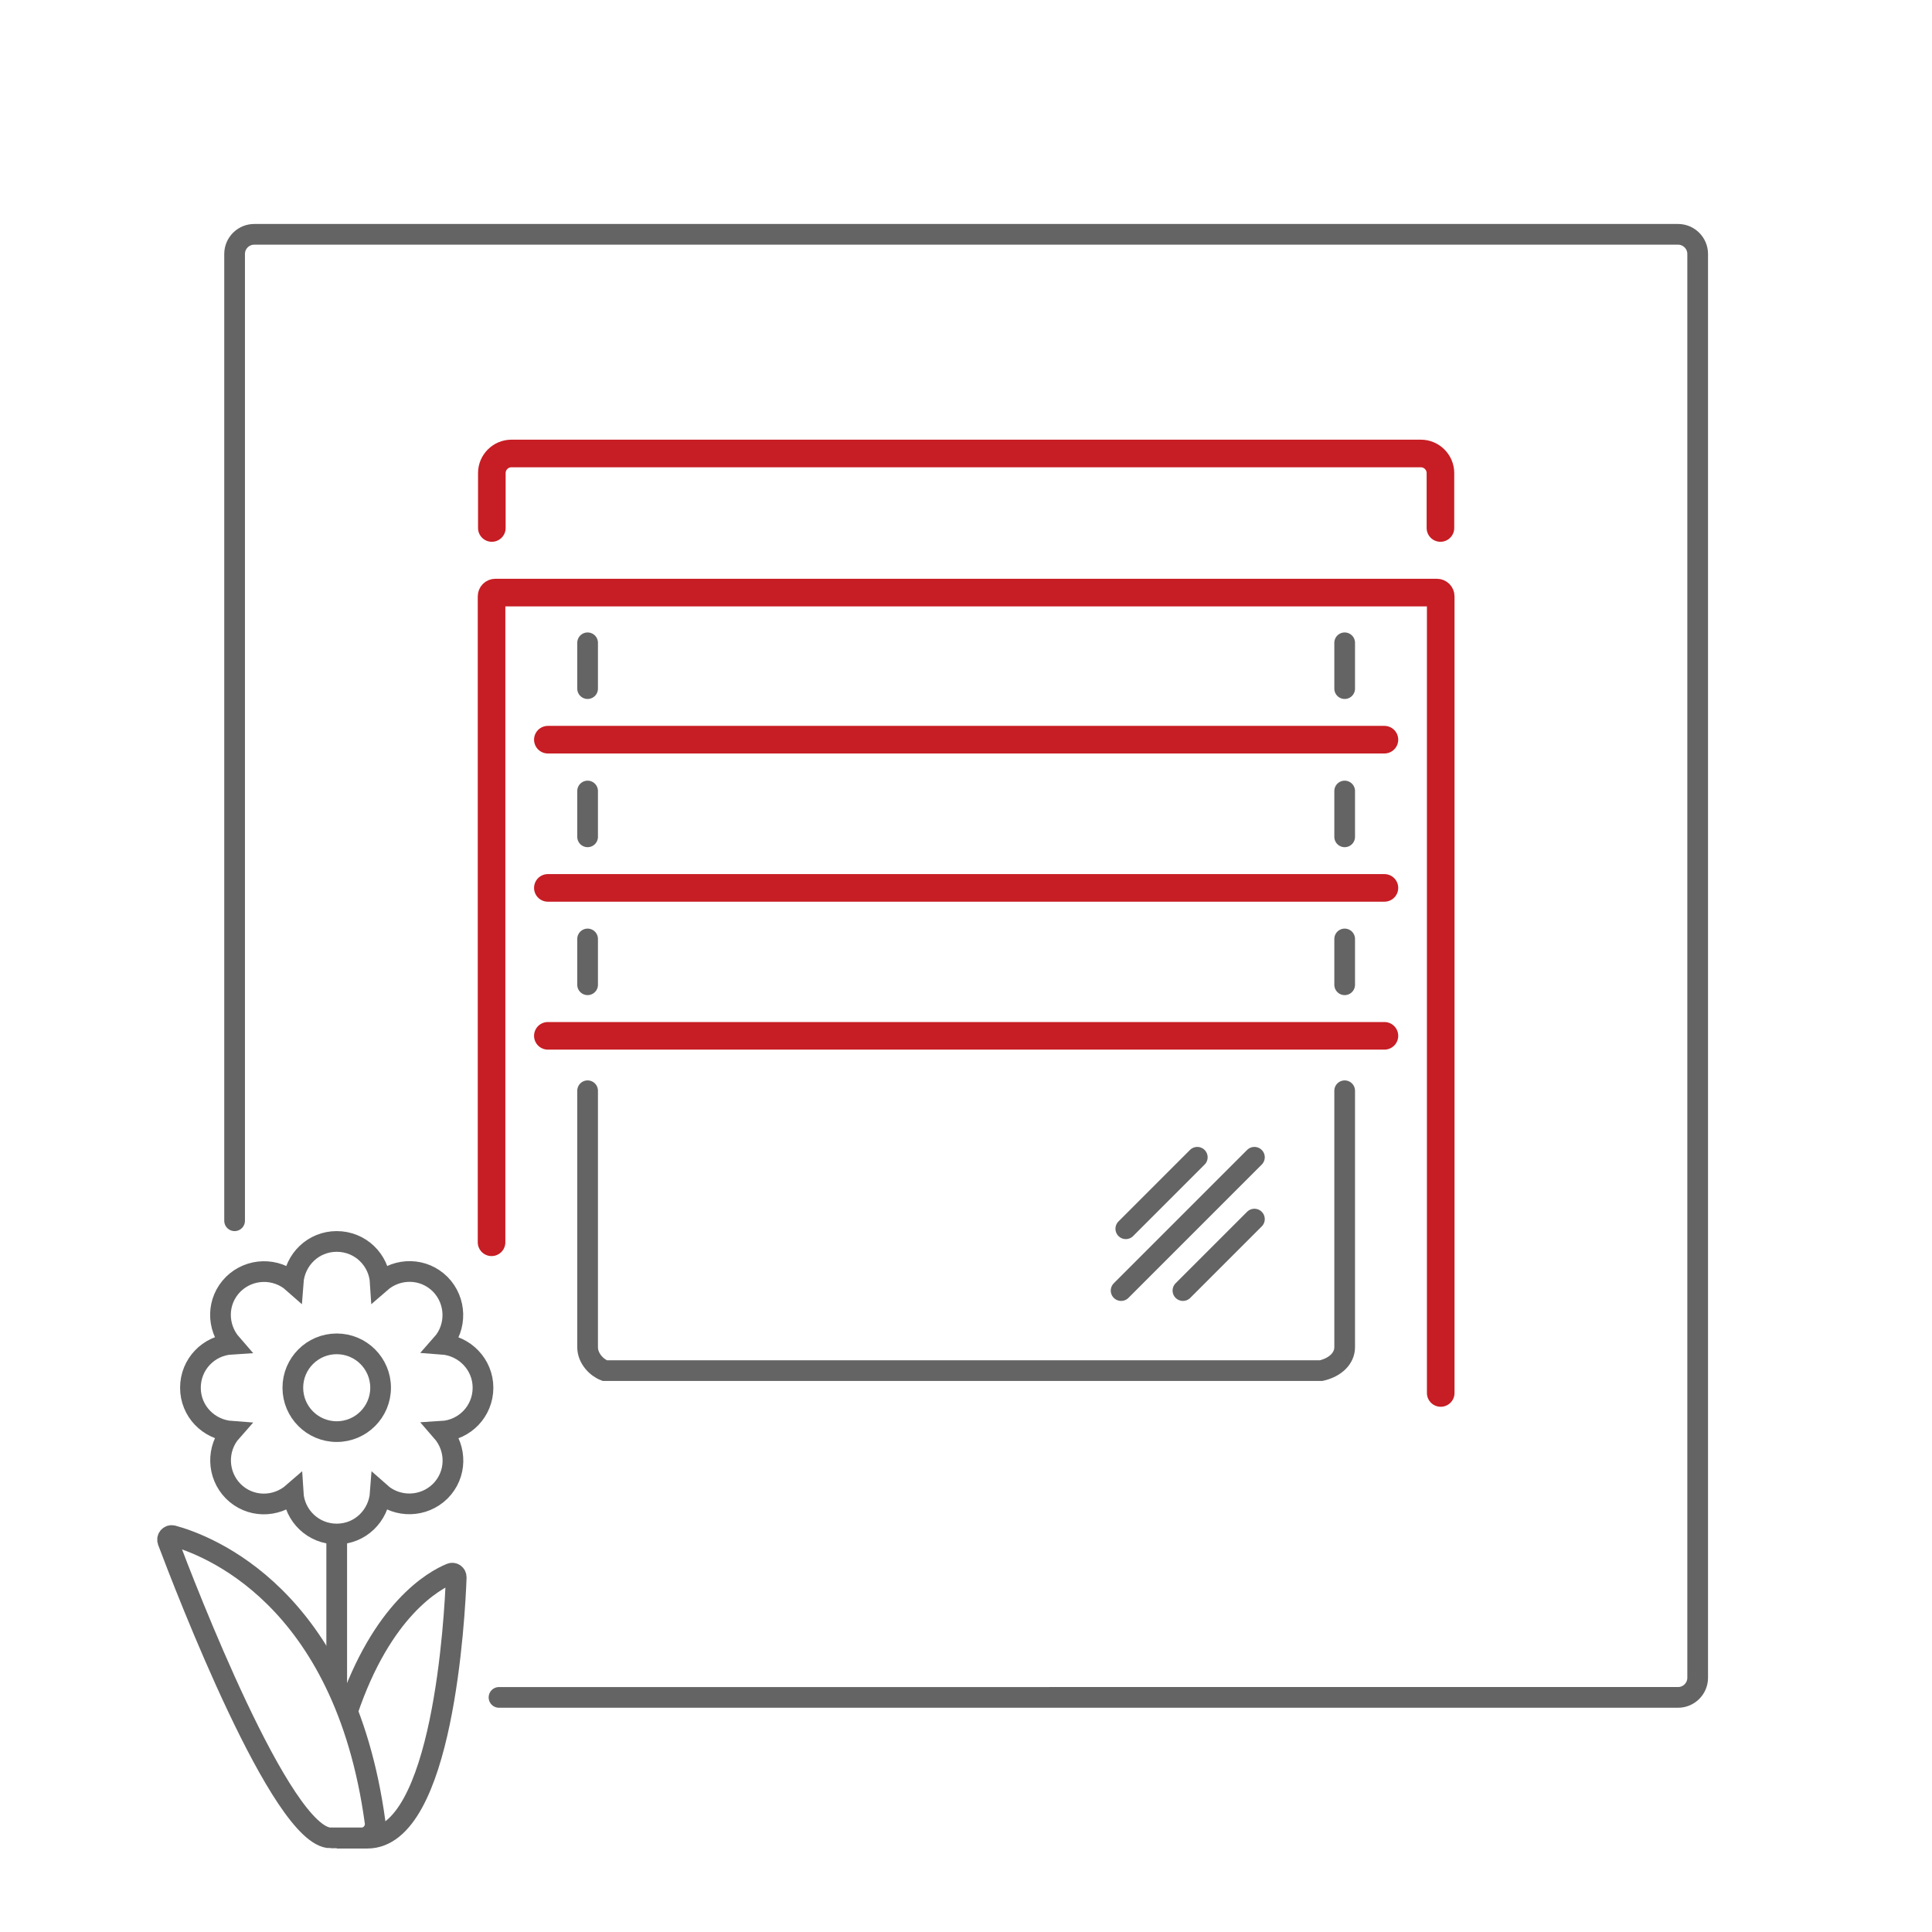 <?xml version="1.0" encoding="UTF-8"?>
<svg id="Ebene_2" data-name="Ebene 2" xmlns="http://www.w3.org/2000/svg" width="70" height="70" viewBox="0 0 70 70">
  <g id="Ebene_2-2" data-name="Ebene 2">
    <g id="vorbau-raffstoren_10004345">
      <g>
        <path d="m48.72,39.52v9.29c0,.4-.33.73-.85.85h-25.96c-.29-.11-.62-.44-.62-.85v-9.29" fill="none" stroke="#646464" stroke-linecap="round" stroke-miterlimit="10" stroke-width=".75"/>
        <line x1="21.29" y1="35.68" x2="21.29" y2="34.02" fill="none" stroke="#646464" stroke-linecap="round" stroke-miterlimit="10" stroke-width=".75"/>
        <line x1="21.29" y1="30.32" x2="21.29" y2="28.66" fill="none" stroke="#646464" stroke-linecap="round" stroke-miterlimit="10" stroke-width=".75"/>
        <line x1="21.29" y1="24.95" x2="21.29" y2="23.29" fill="none" stroke="#646464" stroke-linecap="round" stroke-miterlimit="10" stroke-width=".75"/>
        <line x1="48.72" y1="35.68" x2="48.72" y2="34.02" fill="none" stroke="#646464" stroke-linecap="round" stroke-miterlimit="10" stroke-width=".75"/>
        <line x1="48.72" y1="30.32" x2="48.72" y2="28.66" fill="none" stroke="#646464" stroke-linecap="round" stroke-miterlimit="10" stroke-width=".75"/>
        <line x1="48.72" y1="24.95" x2="48.72" y2="23.29" fill="none" stroke="#646464" stroke-linecap="round" stroke-miterlimit="10" stroke-width=".75"/>
        <path d="m17.82,19.13v-1.99c0-.39.32-.71.71-.71h32.95c.39,0,.71.32.71.71v1.99" fill="none" stroke="#c71d24" stroke-linecap="round" stroke-miterlimit="10"/>
        <path d="m17.81,45.01v-23.4c0-.08.06-.14.14-.14h34.11c.08,0,.14.06.14.14v28.86" fill="none" stroke="#c71d24" stroke-linecap="round" stroke-miterlimit="10"/>
        <line x1="19.85" y1="26.8" x2="50.16" y2="26.8" fill="none" stroke="#c71d24" stroke-linecap="round" stroke-miterlimit="10"/>
        <line x1="19.85" y1="32.17" x2="50.16" y2="32.17" fill="none" stroke="#c71d24" stroke-linecap="round" stroke-miterlimit="10"/>
        <line x1="19.85" y1="37.53" x2="50.16" y2="37.53" fill="none" stroke="#c71d24" stroke-linecap="round" stroke-miterlimit="10"/>
        <line x1="40.62" y1="46.76" x2="45.45" y2="41.93" fill="none" stroke="#646464" stroke-linecap="round" stroke-miterlimit="10" stroke-width=".75"/>
        <line x1="40.79" y1="44.52" x2="43.38" y2="41.93" fill="none" stroke="#646464" stroke-linecap="round" stroke-miterlimit="10" stroke-width=".75"/>
        <line x1="42.86" y1="46.76" x2="45.45" y2="44.17" fill="none" stroke="#646464" stroke-linecap="round" stroke-miterlimit="10" stroke-width=".75"/>
        <path d="m12.59,62.01c1.25-3.7,3.13-4.75,3.74-5,.1-.04.2.03.2.14-.05,1.41-.48,9.45-3.22,9.45h-1.11" fill="none" stroke="#646464" stroke-miterlimit="10" stroke-width=".75"/>
        <path d="m17.5,50.28c0-.84-.66-1.52-1.49-1.58.55-.62.53-1.57-.06-2.17-.6-.6-1.54-.61-2.17-.06-.05-.83-.73-1.49-1.58-1.49s-1.52.66-1.58,1.49c-.62-.55-1.57-.53-2.17.06-.6.6-.61,1.54-.06,2.17-.83.05-1.49.73-1.49,1.58s.66,1.52,1.49,1.58c-.55.62-.53,1.57.06,2.17.6.6,1.54.61,2.17.06.05.83.73,1.49,1.58,1.49s1.52-.66,1.58-1.49c.62.55,1.57.53,2.17-.06.6-.6.61-1.54.06-2.17.83-.05,1.49-.73,1.49-1.58Z" fill="none" stroke="#646464" stroke-miterlimit="10" stroke-width=".75"/>
        <circle cx="12.2" cy="50.28" r="1.59" fill="none" stroke="#646464" stroke-miterlimit="10" stroke-width=".75"/>
        <line x1="12.2" y1="55.58" x2="12.2" y2="61.11" fill="none" stroke="#646464" stroke-miterlimit="10" stroke-width=".75"/>
        <path d="m11.98,66.59h1.12c.3,0,.53-.27.49-.57-1.12-8.21-6.11-10.05-7.33-10.38-.12-.03-.22.08-.18.2.63,1.67,4.12,10.75,5.9,10.75Z" fill="none" stroke="#646464" stroke-miterlimit="10" stroke-width=".75"/>
        <path d="m8.5,44.23V9.2c0-.39.32-.71.71-.71h51.59c.39,0,.71.32.71.71v51.59c0,.39-.32.71-.71.71H18.08" fill="none" stroke="#646464" stroke-linecap="round" stroke-miterlimit="10" stroke-width=".75"/>
      </g>
      <rect width="70" height="70" fill="none" stroke-width="0"/>
    </g>
  </g>
</svg>